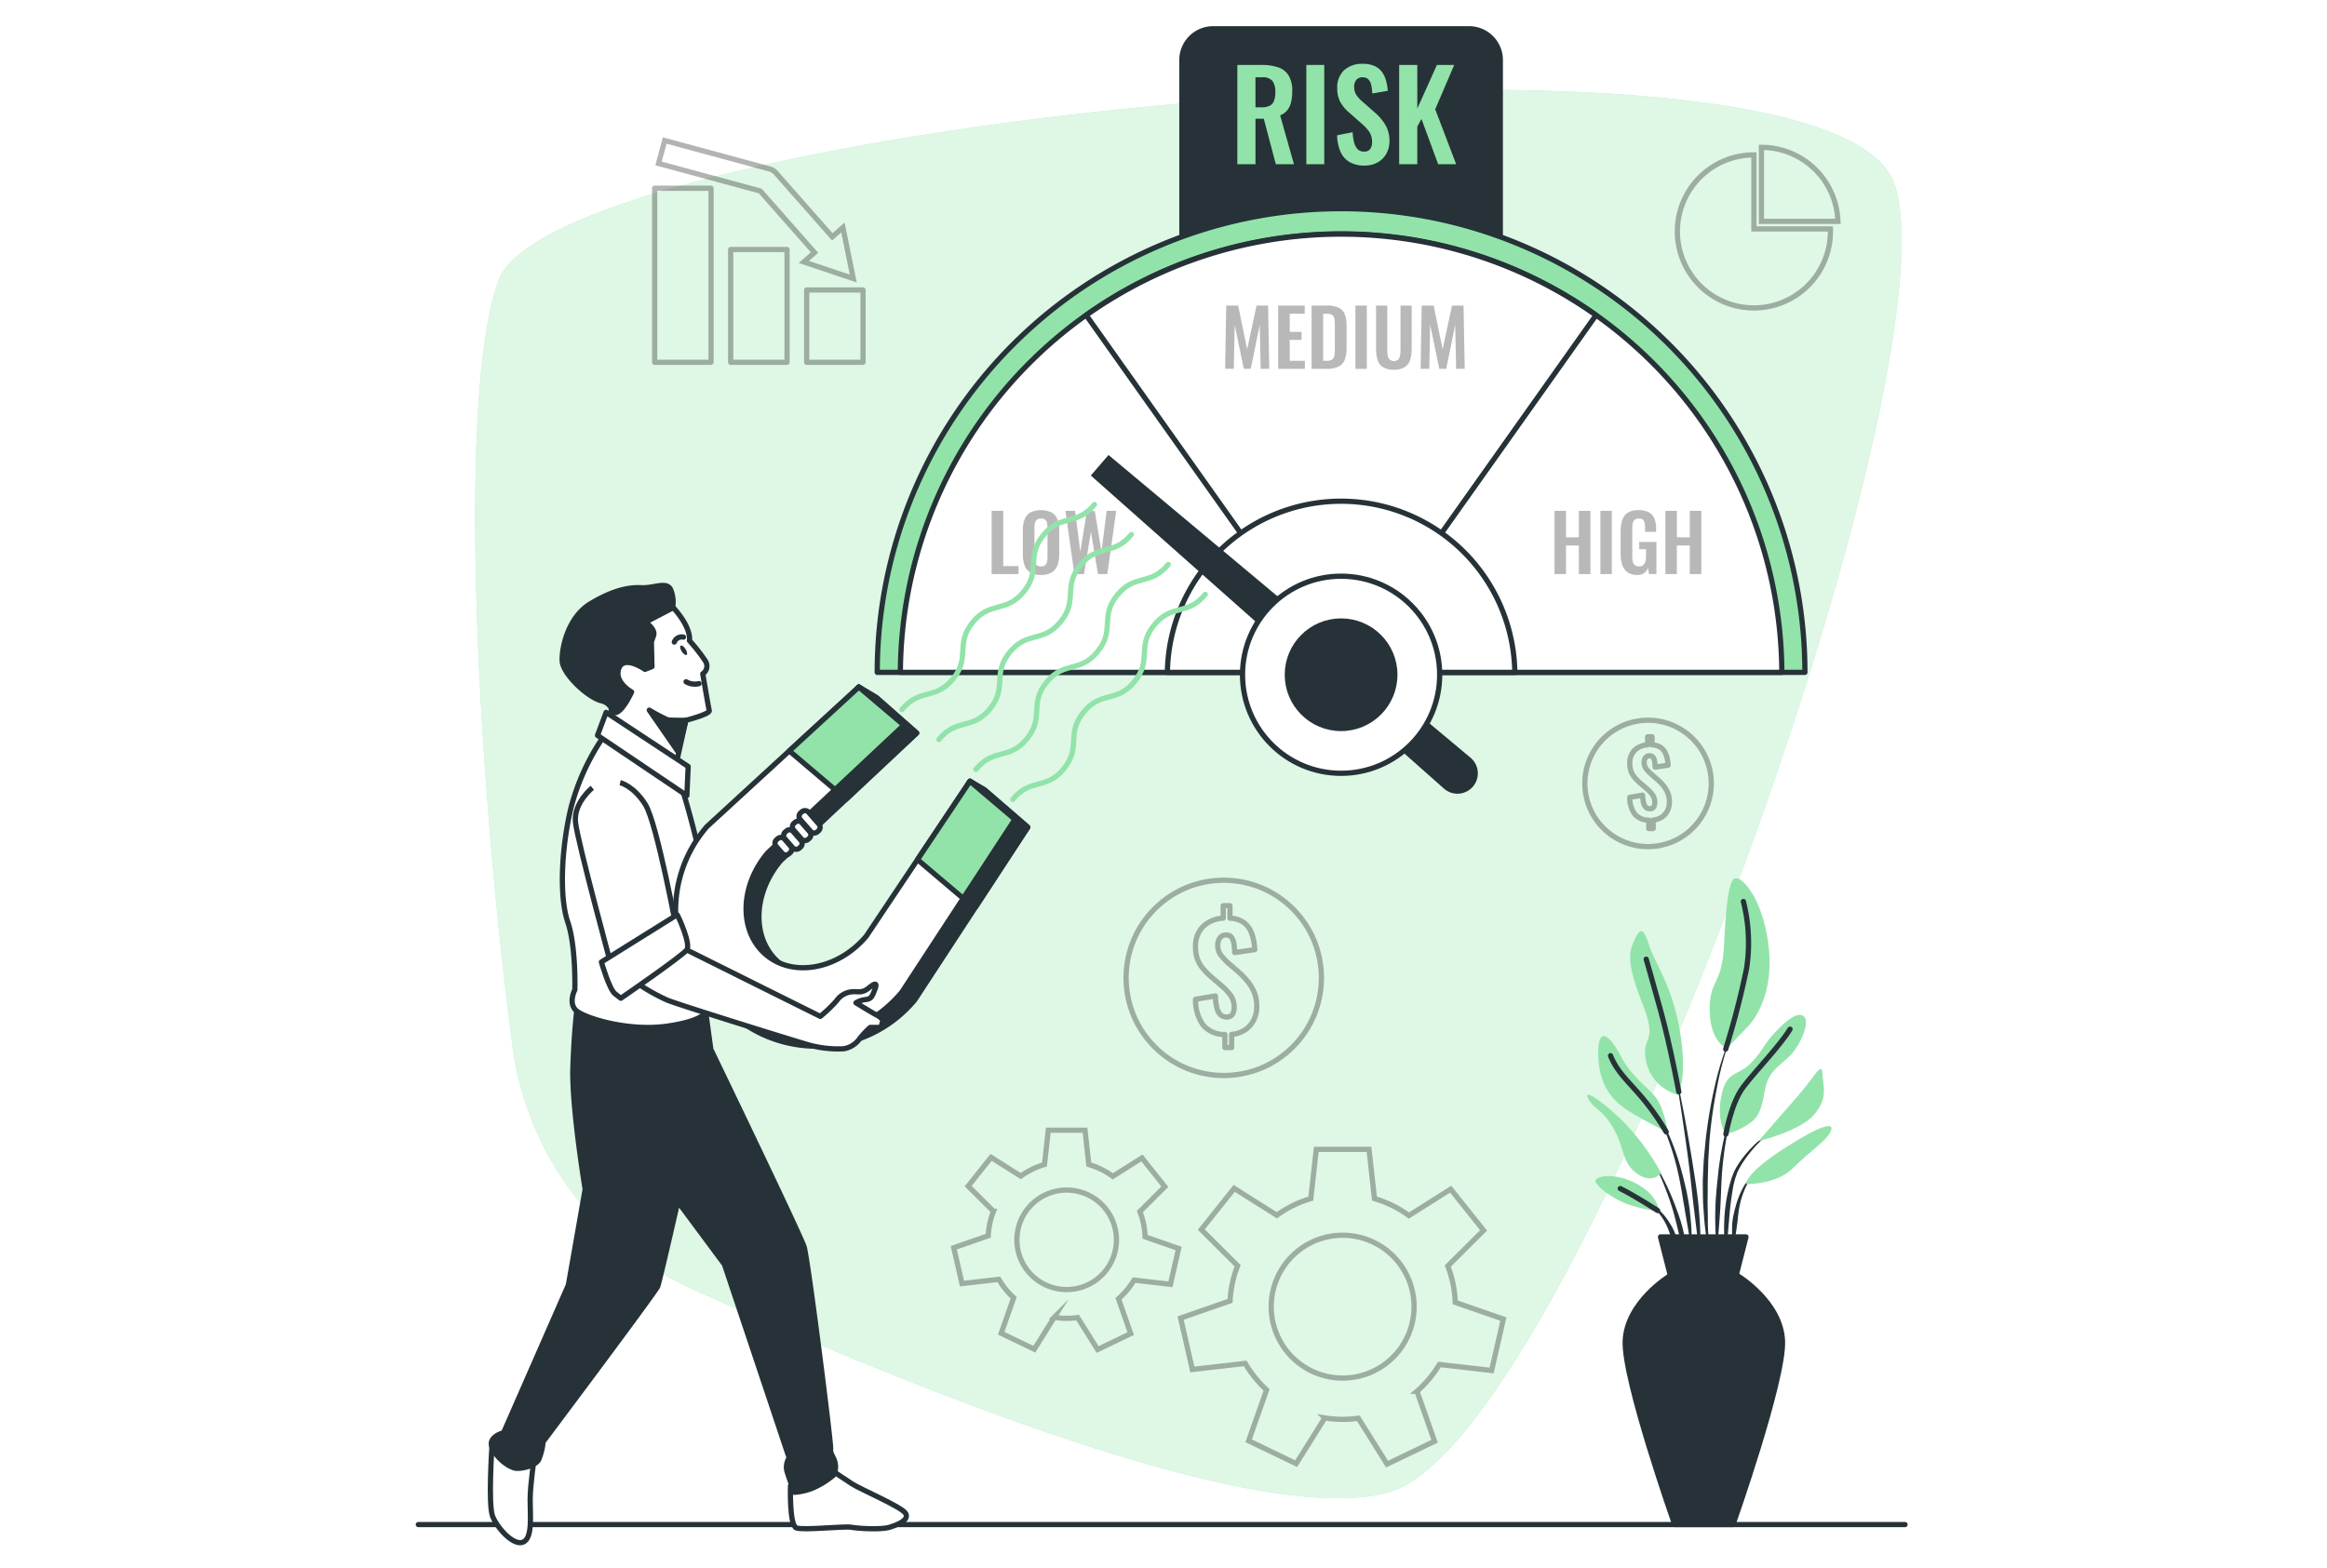 <svg xmlns="http://www.w3.org/2000/svg" width="445" height="300" viewBox="0 0 445 300">
  <g id="financial-risk-manager" transform="translate(-773 -296)">
    <rect id="Rectangle_4" data-name="Rectangle 4" width="445" height="300" transform="translate(773 296)" fill="#fff"/>
    <g id="financial-risk-manager-2" data-name="financial-risk-manager" transform="translate(821.027 271.963)">
      <g id="Background_Simple" transform="translate(42.85 41.222)">
        <g id="Group_1" data-name="Group 1" transform="translate(0)">
          <path id="Path_1" data-name="Path 1" d="M55.861,230.623a59.557,59.557,0,0,0,34.312,46.55c39.506,17.885,108.9,46.456,133.7,38.775,35.474-10.986,108.212-213.512,96.338-249.927S64.139,54.228,53.215,84.264C44.875,107.2,49.643,183.371,55.861,230.623Z" transform="translate(-48.746 -47.827)" fill="#92e3a9"/>
          <path id="Path_2" data-name="Path 2" d="M55.861,230.623a59.557,59.557,0,0,0,34.312,46.55c39.506,17.885,108.9,46.456,133.7,38.775,35.474-10.986,108.212-213.512,96.338-249.927S64.139,54.228,53.215,84.264C44.875,107.2,49.643,183.371,55.861,230.623Z" transform="translate(-48.746 -47.827)" fill="#fff" opacity="0.7"/>
        </g>
      </g>
      <g id="Plant" transform="translate(255.494 192.013)">
        <g id="Group_6" data-name="Group 6" transform="translate(0 0)">
          <g id="Group_3" data-name="Group 3">
            <g id="Group_2" data-name="Group 2" transform="translate(11.239 29.702)">
              <path id="Path_3" data-name="Path 3" d="M416.31,326.213v0a.046.046,0,0,0-.025-.059.045.045,0,0,0-.06.024,60.7,60.7,0,0,0-3.186,9.988,93.07,93.07,0,0,0-1.758,10.355l-.249,2.617c-.038.436-.086.873-.117,1.31l-.071,1.313c-.038.876-.091,1.752-.116,2.628l.024,2.63.029,1.315c.019.438.051.875.08,1.313.066.874.119,1.749.2,2.621.168,1.744.43,3.478.7,5.2a.046.046,0,0,0,.091-.007v0c0-.877-.041-1.748-.062-2.621s-.1-1.739-.089-2.612-.019-1.741-.029-2.611l-.024-1.3.023-1.3.012-2.606.071-2.605.027-1.3c.017-.435.049-.868.073-1.3l.16-2.6a92.483,92.483,0,0,1,1.475-10.328A60.375,60.375,0,0,1,416.31,326.213Z" transform="translate(-399.863 -326.148)" fill="#263238"/>
              <path id="Path_4" data-name="Path 4" d="M417.978,347.231a.048.048,0,0,0-.029-.058.046.046,0,0,0-.058.029,60.591,60.591,0,0,0-2.951,13.422c-.232,2.281-.486,4.564-.518,6.857a56.937,56.937,0,0,0,.244,6.877.046.046,0,0,0,.041.041.047.047,0,0,0,.051-.041c.265-2.283.427-4.561.584-6.838s.184-4.558.332-6.835a68.334,68.334,0,0,1,2.3-13.454Z" transform="translate(-401.158 -333.537)" fill="#263238"/>
              <path id="Path_5" data-name="Path 5" d="M426.453,354.645a.046.046,0,0,0-.064-.014,23.077,23.077,0,0,0-5.052,4.4,20.208,20.208,0,0,0-1.975,2.747l-.406.766-.318.8a7.5,7.5,0,0,0-.277.807c-.082.272-.173.542-.246.815a32.528,32.528,0,0,0-1.045,6.665,38.57,38.57,0,0,0,.25,6.713.048.048,0,0,0,.043.04.046.046,0,0,0,.049-.043l.576-6.645a59.08,59.08,0,0,1,.842-6.552c.06-.267.137-.529.2-.794a7.068,7.068,0,0,1,.233-.783l.27-.768.347-.725a19.7,19.7,0,0,1,1.81-2.748,22.829,22.829,0,0,1,4.744-4.617l0,0A.046.046,0,0,0,426.453,354.645Z" transform="translate(-402.078 -336.157)" fill="#263238"/>
              <path id="Path_6" data-name="Path 6" d="M423.619,367.816a7.354,7.354,0,0,0-2.3,2.762,16.322,16.322,0,0,0-1.287,3.383c-.09.289-.161.583-.225.877l-.208.883a14.942,14.942,0,0,0-.223,1.794c-.008.6-.025,1.2.016,1.806a15.842,15.842,0,0,0,.237,1.794.051.051,0,0,0,.037.037.047.047,0,0,0,.055-.037,16.48,16.48,0,0,0,.318-1.767c.093-.585.184-1.166.254-1.748.086-.579.162-1.157.207-1.741.081-.576.123-1.165.25-1.733a15.737,15.737,0,0,1,.985-3.351,7.4,7.4,0,0,1,1.929-2.881l.007-.006a.046.046,0,0,0-.054-.074Z" transform="translate(-402.9 -340.792)" fill="#263238"/>
              <path id="Path_7" data-name="Path 7" d="M407.12,363.86c-.248-2.95-.735-5.87-1.195-8.789s-.969-5.829-1.5-8.735c-.553-2.9-1.131-5.8-1.757-8.684a.046.046,0,0,0-.09.018c.5,2.908.962,5.824,1.393,8.743s.859,5.837,1.228,8.762.641,5.86,1.008,8.781l1.079,8.781a.047.047,0,0,0,.044.041.046.046,0,0,0,.048-.044c.034-.74.034-1.48.052-2.222s-.03-1.479-.043-2.22C407.357,366.81,407.231,365.336,407.12,363.86Z" transform="translate(-396.997 -330.179)" fill="#263238"/>
              <path id="Path_8" data-name="Path 8" d="M402.8,367.375c-.158-1.169-.372-2.33-.6-3.488l-.414-1.722c-.136-.574-.264-1.15-.433-1.717a48.715,48.715,0,0,0-2.255-6.708l-.353-.812-.393-.794c-.25-.535-.552-1.044-.839-1.56a13.146,13.146,0,0,0-2.129-2.823.047.047,0,0,0-.064,0,.046.046,0,0,0,0,.065l0,0a13.026,13.026,0,0,1,1.947,2.887c.257.525.528,1.04.747,1.582l.346.8.307.82a48.141,48.141,0,0,1,1.966,6.71c.268,1.135.447,2.292.667,3.436l.276,1.729c.1.575.223,1.146.3,1.724.184,1.153.4,2.3.6,3.458q.269,1.735.634,3.468a.048.048,0,0,0,.045.038.047.047,0,0,0,.047-.046q.008-1.767-.082-3.535C403.059,369.719,402.919,368.548,402.8,367.375Z" transform="translate(-394.443 -333.737)" fill="#263238"/>
              <path id="Path_9" data-name="Path 9" d="M400.76,373.439c-.547-1.548-1.179-3.063-1.868-4.548a40.665,40.665,0,0,0-2.35-4.307.048.048,0,0,0-.062-.015.046.046,0,0,0-.016.063,40.428,40.428,0,0,1,2.005,4.442c.6,1.508,1.138,3.04,1.591,4.595s.792,3.137,1.2,4.7c.435,1.559.786,3.135,1.266,4.714a.049.049,0,0,0,.044.034.047.047,0,0,0,.047-.046,23.5,23.5,0,0,0-.459-4.907A30.545,30.545,0,0,0,400.76,373.439Z" transform="translate(-394.848 -339.651)" fill="#263238"/>
              <path id="Path_10" data-name="Path 10" d="M399.786,382.625a10.615,10.615,0,0,0-1.3-2.723,11.327,11.327,0,0,0-1.89-2.348,8.655,8.655,0,0,0-1.2-.907,4.932,4.932,0,0,0-1.364-.617.046.046,0,0,0-.03.086l.005,0a6.784,6.784,0,0,1,2.262,1.757,10.731,10.731,0,0,1,1.576,2.386c.448.848.679,1.784,1.068,2.656.172.448.342.9.541,1.345a11.453,11.453,0,0,0,.593,1.363v0a.048.048,0,0,0,.04.025.047.047,0,0,0,.049-.045,10.937,10.937,0,0,0-.056-1.508C400.009,383.605,399.9,383.114,399.786,382.625Z" transform="translate(-393.975 -343.681)" fill="#263238"/>
            </g>
            <path id="Path_11" data-name="Path 11" d="M398.334,327.244a8.4,8.4,0,0,1-5.949-6.321c-1.115-5.206,2.479-2.975-.744-11.154s-2.479-10.039-1.363-12.394,1.735-1.611,2.726,1.487,4.586,7.932,5.949,16.979S398.334,327.244,398.334,327.244Z" transform="translate(-381.101 -285.845)" fill="#92e3a9"/>
            <path id="Path_12" data-name="Path 12" d="M416.117,312.946s-3.222-1.115-3.346-7.189,2.355-4.833,2.726-12.394.868-12.89,2.231-13.014,4.958,3.718,6.2,12.146-1.611,14-4.09,16.484S416.117,312.946,416.117,312.946Z" transform="translate(-389.341 -280.348)" fill="#92e3a9"/>
            <path id="Path_13" data-name="Path 13" d="M393.285,345.425s-.744-4.462-2.231-6.569-4.709-3.966-6.816-8.056-4.462-6.073-4.338-.248,2.726,8.8,5.949,10.783S393.285,345.425,393.285,345.425Z" transform="translate(-377.787 -296.715)" fill="#92e3a9"/>
            <path id="Path_14" data-name="Path 14" d="M390.779,359.2a44.623,44.623,0,0,0-7.312-9.915c-4.338-4.214-7.808-6.321-6.569-4.214s2.727,1.983,4.833,5.7,1.487,6.445,4.462,8.552S390.779,359.2,390.779,359.2Z" transform="translate(-376.644 -302.808)" fill="#92e3a9"/>
            <path id="Path_15" data-name="Path 15" d="M391.26,374.942c-.124-.372-.248-3.1-4.462-5.329s-8.18-1.363-7.684-.248,3.1,2.975,5.7,4.09A26.315,26.315,0,0,0,391.26,374.942Z" transform="translate(-377.498 -311.236)" fill="#92e3a9"/>
            <path id="Path_16" data-name="Path 16" d="M416.923,343.481s-1.859-2.355-.868-7.312,3.222-3.718,5.7-6.321,1.983-2.975,4.462-5.7,4.71-4.214,5.7-3.1-.5,4.586-1.983,6.569-3.842,2.975-4.957,5.453-.62,6.445-3.47,8.3A12.918,12.918,0,0,1,416.923,343.481Z" transform="translate(-390.395 -294.523)" fill="#92e3a9"/>
            <path id="Path_17" data-name="Path 17" d="M427.106,350.453s4.462-5.082,7.684-8.8,4.462-6.569,4.586-4.09,1.115,4.462-1.487,7.684S427.106,350.453,427.106,350.453Z" transform="translate(-394.381 -300.131)" fill="#92e3a9"/>
            <path id="Path_18" data-name="Path 18" d="M423.475,364.553s-.124-1.983,6.94-6.569,10.039-5.453,9.3-3.594-3.842,3.718-7.188,7.064S423.475,364.553,423.475,364.553Z" transform="translate(-393.105 -306.052)" fill="#92e3a9"/>
            <path id="Path_19" data-name="Path 19" d="M400.288,329.617s-1.658-8.891-3.393-15.212-2.851-10.163-2.851-10.163" transform="translate(-382.76 -288.746)" fill="none" stroke="#263238" stroke-linecap="round" stroke-linejoin="round" stroke-miterlimit="10" stroke-width="1"/>
            <path id="Path_20" data-name="Path 20" d="M417.493,315.459a157.078,157.078,0,0,0,4-15.462,32.357,32.357,0,0,0-.62-12.766" transform="translate(-391.002 -282.767)" fill="none" stroke="#263238" stroke-linecap="round" stroke-linejoin="round" stroke-miterlimit="10" stroke-width="1"/>
            <path id="Path_21" data-name="Path 21" d="M394.172,347.279a46.714,46.714,0,0,0-4.567-6.506c-2.726-3.222-4.833-4.957-6.073-8.056" transform="translate(-379.066 -298.755)" fill="none" stroke="#263238" stroke-linecap="round" stroke-linejoin="round" stroke-miterlimit="10" stroke-width="1"/>
            <path id="Path_22" data-name="Path 22" d="M417.551,344.96s.992-5.949,3.346-9.047,7.064-7.932,8.923-11.03" transform="translate(-391.023 -296.001)" fill="none" stroke="#263238" stroke-linecap="round" stroke-linejoin="round" stroke-miterlimit="10" stroke-width="1"/>
            <path id="Path_23" data-name="Path 23" d="M393.544,376.1s-4.171-2.715-7.145-4.2" transform="translate(-380.073 -312.526)" fill="none" stroke="#263238" stroke-linecap="round" stroke-linejoin="round" stroke-miterlimit="10" stroke-width="1"/>
          </g>
          <g id="Group_5" data-name="Group 5" transform="translate(7.268 68.623)">
            <g id="Group_4" data-name="Group 4">
              <path id="Path_24" data-name="Path 24" d="M417.934,410.1c-.279-7.521-8.635-12.534-8.635-12.534H396.492s-8.356,5.014-8.635,12.534,9.47,35.1,9.47,35.1h11.135S418.213,417.623,417.934,410.1Z" transform="translate(-387.851 -390.173)" fill="#263238" stroke="#263238" stroke-linecap="round" stroke-linejoin="round" stroke-miterlimit="10" stroke-width="1"/>
              <path id="Path_25" data-name="Path 25" d="M414.61,386.165H398.268l1.885,7.395h12.571Z" transform="translate(-391.512 -386.165)" fill="#263238" stroke="#263238" stroke-linecap="round" stroke-linejoin="round" stroke-miterlimit="10" stroke-width="1"/>
            </g>
          </g>
        </g>
      </g>
      <g id="Gears" transform="translate(134.366 240.226)">
        <g id="Group_7" data-name="Group 7" transform="translate(0 0)" opacity="0.3">
          <path id="Path_26" data-name="Path 26" d="M306.241,401.489l9.991,1.145,2.244-9.832-9.2-3.2a21.474,21.474,0,0,0-1.427-6.944l6.846-6.82-6.288-7.885L300.415,373a21.455,21.455,0,0,0-6.587-3.246l-1.043-9.416H282.7l-1.043,9.416a21.467,21.467,0,0,0-6.5,3.187L267,367.8l-6.288,7.885,6.946,6.92a21.432,21.432,0,0,0-1.444,6.716l-9.456,3.289,2.244,9.832,10.117-1.16a21.653,21.653,0,0,0,4.081,5.058l-3.431,9.744,9.086,4.375,5.473-8.748a21.436,21.436,0,0,0,6.415.058l5.492,8.777,9.086-4.375-3.363-9.553A21.627,21.627,0,0,0,306.241,401.489Zm-32.157-11.063a13.66,13.66,0,1,1,13.66,13.66A13.66,13.66,0,0,1,274.084,390.426Z" transform="translate(-213.378 -356.675)" fill="none" stroke="#000" stroke-miterlimit="10" stroke-width="1"/>
          <path id="Path_27" data-name="Path 27" d="M224.337,383.366l6.961.8,1.564-6.85-6.41-2.229a14.95,14.95,0,0,0-.995-4.838l4.77-4.752L225.845,360l-5.567,3.514a14.95,14.95,0,0,0-4.589-2.261l-.726-6.561h-7.027l-.726,6.561a14.956,14.956,0,0,0-4.532,2.22L197,359.89l-4.381,5.494,4.84,4.821a14.929,14.929,0,0,0-1.006,4.68l-6.589,2.291,1.564,6.85,7.049-.808a15.1,15.1,0,0,0,2.843,3.525l-2.39,6.789,6.331,3.049,3.813-6.095a14.949,14.949,0,0,0,4.469.04l3.826,6.116,6.331-3.049-2.343-6.656A15.062,15.062,0,0,0,224.337,383.366Zm-22.4-7.708a9.517,9.517,0,1,1,9.517,9.517A9.518,9.518,0,0,1,201.932,375.658Z" transform="translate(-189.863 -354.692)" fill="none" stroke="#000" stroke-miterlimit="10" stroke-width="1"/>
        </g>
      </g>
      <g id="Money" transform="translate(159.583 159.34)">
        <g id="Group_9" data-name="Group 9" transform="translate(0 25.331)" opacity="0.3">
          <circle id="Ellipse_1" data-name="Ellipse 1" cx="18.677" cy="18.677" r="18.677" transform="translate(0 26.413) rotate(-45)" fill="none" stroke="#000" stroke-linecap="round" stroke-linejoin="round" stroke-miterlimit="10" stroke-width="1"/>
          <g id="Group_8" data-name="Group 8" transform="translate(21.023 12.617)">
            <path id="Path_28" data-name="Path 28" d="M266.775,315.611v-2.5a5.327,5.327,0,0,1-4.132-1.771,8.109,8.109,0,0,1-1.476-4.965l3.784-.643a11.125,11.125,0,0,0,.281,2.241,2.782,2.782,0,0,0,.685,1.341,1.621,1.621,0,0,0,1.18.443,1.2,1.2,0,0,0,1.141-.537,2.436,2.436,0,0,0,.308-1.234,3.984,3.984,0,0,0-.63-2.294,9.683,9.683,0,0,0-1.731-1.865l-2.281-1.959a15.25,15.25,0,0,1-1.4-1.476,5.982,5.982,0,0,1-.979-1.717,6.5,6.5,0,0,1-.363-2.281,5.255,5.255,0,0,1,1.436-3.931,5.953,5.953,0,0,1,3.851-1.6v-2.388h1.289v2.388a4.963,4.963,0,0,1,2.375.658,3.968,3.968,0,0,1,1.409,1.449,6.729,6.729,0,0,1,.7,1.905,13.648,13.648,0,0,1,.268,2l-3.838.564a12.215,12.215,0,0,0-.161-1.758,2.6,2.6,0,0,0-.483-1.195,1.238,1.238,0,0,0-1.073-.4,1.36,1.36,0,0,0-1.141.591,2.167,2.167,0,0,0-.389,1.261,3.117,3.117,0,0,0,.591,1.985,12.549,12.549,0,0,0,1.341,1.449l2.228,1.933a14.982,14.982,0,0,1,1.637,1.744,8.176,8.176,0,0,1,1.208,2.08,7,7,0,0,1,.457,2.616,5.765,5.765,0,0,1-.577,2.589,4.8,4.8,0,0,1-1.663,1.892,5.426,5.426,0,0,1-2.563.859v2.523h-1.289Z" transform="translate(-261.167 -288.481)" fill="none" stroke="#000" stroke-linecap="round" stroke-linejoin="round" stroke-miterlimit="10" stroke-width="1"/>
          </g>
        </g>
        <g id="Group_11" data-name="Group 11" transform="translate(92.992 0)" opacity="0.3">
          <circle id="Ellipse_2" data-name="Ellipse 2" cx="12.084" cy="12.084" r="12.084" transform="matrix(0.973, -0.232, 0.232, 0.973, 0, 5.597)" fill="none" stroke="#000" stroke-linecap="round" stroke-linejoin="round" stroke-miterlimit="10" stroke-width="1"/>
          <g id="Group_10" data-name="Group 10" transform="translate(11.067 5.629)">
            <path id="Path_29" data-name="Path 29" d="M392.838,256.2v-1.614a3.444,3.444,0,0,1-2.673-1.146,5.25,5.25,0,0,1-.955-3.212l2.448-.416a7.174,7.174,0,0,0,.182,1.449,1.8,1.8,0,0,0,.443.868,1.049,1.049,0,0,0,.764.287.777.777,0,0,0,.738-.348,1.578,1.578,0,0,0,.2-.8,2.578,2.578,0,0,0-.408-1.484,6.28,6.28,0,0,0-1.12-1.207l-1.476-1.267a9.789,9.789,0,0,1-.9-.955,3.872,3.872,0,0,1-.634-1.111,4.2,4.2,0,0,1-.235-1.476,3.4,3.4,0,0,1,.929-2.543,3.85,3.85,0,0,1,2.491-1.033v-1.545h.833v1.545a3.2,3.2,0,0,1,1.536.425,2.565,2.565,0,0,1,.911.938,4.365,4.365,0,0,1,.451,1.233,8.84,8.84,0,0,1,.174,1.294l-2.483.364a7.936,7.936,0,0,0-.1-1.137,1.672,1.672,0,0,0-.313-.772.8.8,0,0,0-.695-.26.881.881,0,0,0-.738.382,1.4,1.4,0,0,0-.252.816,2.02,2.02,0,0,0,.382,1.285,8.152,8.152,0,0,0,.868.938l1.441,1.25a9.691,9.691,0,0,1,1.059,1.128,5.305,5.305,0,0,1,.781,1.346,4.536,4.536,0,0,1,.3,1.693,3.724,3.724,0,0,1-.374,1.675,3.1,3.1,0,0,1-1.076,1.224,3.509,3.509,0,0,1-1.658.555V256.2h-.831Z" transform="translate(-389.209 -238.645)" fill="none" stroke="#000" stroke-linecap="round" stroke-linejoin="round" stroke-miterlimit="10" stroke-width="1"/>
          </g>
        </g>
      </g>
      <g id="Chart_2" transform="translate(272.742 52.225)">
        <g id="Group_12" data-name="Group 12" opacity="0.3">
          <path id="Path_30" data-name="Path 30" d="M432.5,81.169H417.876V67.013a14.636,14.636,0,1,0,14.635,14.636C432.512,81.49,432.508,81.327,432.5,81.169Z" transform="translate(-403.24 -65.573)" fill="none" stroke="#000" stroke-miterlimit="10" stroke-width="1"/>
          <path id="Path_31" data-name="Path 31" d="M442.655,78.949H428.029V64.793A14.634,14.634,0,0,1,442.655,78.949Z" transform="translate(-411.953 -64.793)" fill="none" stroke="#000" stroke-miterlimit="10" stroke-width="1"/>
        </g>
      </g>
      <g id="Chart_1" transform="translate(77.167 50.918)">
        <g id="Group_13" data-name="Group 13" opacity="0.3">
          <rect id="Rectangle_1" data-name="Rectangle 1" width="10.783" height="33.289" transform="translate(0 9.128)" fill="none" stroke="#000" stroke-linecap="round" stroke-linejoin="round" stroke-miterlimit="10" stroke-width="1"/>
          <rect id="Rectangle_2" data-name="Rectangle 2" width="10.783" height="21.567" transform="translate(14.535 20.849)" fill="none" stroke="#000" stroke-linecap="round" stroke-linejoin="round" stroke-miterlimit="10" stroke-width="1"/>
          <rect id="Rectangle_3" data-name="Rectangle 3" width="10.783" height="13.831" transform="translate(29.069 28.585)" fill="none" stroke="#000" stroke-linecap="round" stroke-linejoin="round" stroke-miterlimit="10" stroke-width="1"/>
          <path id="Path_32" data-name="Path 32" d="M140.034,89.173l-1.968-9.762L136.032,81.2,125.194,68.911a2.266,2.266,0,0,0-1.11-.69l-20.1-5.444L102.8,67.159l19.443,5.266,10.387,11.781L130.594,86Z" transform="translate(-102.061 -62.777)" fill="none" stroke="#000" stroke-miterlimit="10" stroke-width="1"/>
        </g>
      </g>
      <g id="Indicator" transform="translate(119.737 29.037)">
        <g id="Group_18" data-name="Group 18">
          <path id="Path_33" data-name="Path 33" d="M311.779,89.989H262.838a6.474,6.474,0,0,1-6.474-6.473v-48a6.474,6.474,0,0,1,6.474-6.474h48.941a6.474,6.474,0,0,1,6.474,6.474v48A6.474,6.474,0,0,1,311.779,89.989Z" transform="translate(-198.609 -29.037)" fill="#263238"/>
          <g id="Group_14" data-name="Group 14" transform="translate(0 35.364)">
            <path id="Path_34" data-name="Path 34" d="M344.7,171.818h-177.4a88.7,88.7,0,0,1,177.4,0Z" transform="translate(-167.306 -83.569)" fill="#92e3a9" stroke="#263238" stroke-linejoin="round" stroke-miterlimit="10" stroke-width="1"/>
            <path id="Path_35" data-name="Path 35" d="M342.682,174.211H174.116a84.284,84.284,0,0,1,168.566,0Z" transform="translate(-169.7 -85.963)" fill="#fff" stroke="#263238" stroke-linejoin="round" stroke-miterlimit="10" stroke-width="1"/>
            <path id="Path_36" data-name="Path 36" d="M326.409,105.891l-48.417,68.32-.324.454-.324-.454L228.926,105.9a84.318,84.318,0,0,1,97.483-.006Z" transform="translate(-188.965 -85.963)" fill="#fff" stroke="#263238" stroke-linejoin="round" stroke-miterlimit="10" stroke-width="1"/>
            <path id="Path_37" data-name="Path 37" d="M319.3,201.884H252.856a33.223,33.223,0,0,1,66.439,0Z" transform="translate(-197.376 -113.636)" fill="#fff" stroke="#263238" stroke-linejoin="round" stroke-miterlimit="10" stroke-width="1"/>
          </g>
          <g id="Group_17" data-name="Group 17" transform="translate(40.835 82.033)">
            <g id="Group_15" data-name="Group 15">
              <path id="Path_38" data-name="Path 38" d="M303.34,218.968h0a3.9,3.9,0,0,1-5.515.391l-67.552-59.9,3.386-3.931,69.249,57.923A3.9,3.9,0,0,1,303.34,218.968Z" transform="translate(-230.274 -155.532)" fill="#263238"/>
            </g>
            <g id="Group_16" data-name="Group 16" transform="translate(29.013 23.183)">
              <circle id="Ellipse_3" data-name="Ellipse 3" cx="18.851" cy="18.851" r="18.851" fill="#fff" stroke="#263238" stroke-linejoin="round" stroke-miterlimit="10" stroke-width="1"/>
              <circle id="Ellipse_4" data-name="Ellipse 4" cx="10.279" cy="10.279" r="10.279" transform="translate(8.571 8.571)" fill="#263238" stroke="#263238" stroke-linejoin="round" stroke-miterlimit="10" stroke-width="1"/>
            </g>
          </g>
        </g>
      </g>
      <g id="Text" transform="translate(141.613 36.249)">
        <g id="Group_19" data-name="Group 19" transform="translate(0 85.366)" opacity="0.28">
          <path id="Path_39" data-name="Path 39" d="M201.039,184.1V172h2.211v10.574h2.927V184.1Z" transform="translate(-201.039 -171.866)"/>
          <path id="Path_40" data-name="Path 40" d="M213.693,184.189a3.82,3.82,0,0,1-2.046-.478,2.639,2.639,0,0,1-1.09-1.374,6.158,6.158,0,0,1-.329-2.121v-4.525a5.971,5.971,0,0,1,.329-2.1,2.571,2.571,0,0,1,1.09-1.337,4.8,4.8,0,0,1,4.115,0,2.624,2.624,0,0,1,1.09,1.337,5.859,5.859,0,0,1,.336,2.1v4.54a5.936,5.936,0,0,1-.336,2.1,2.737,2.737,0,0,1-1.09,1.374A3.8,3.8,0,0,1,213.693,184.189Zm0-1.628a1.177,1.177,0,0,0,.814-.239,1.2,1.2,0,0,0,.351-.657,4.355,4.355,0,0,0,.089-.911v-5.571a4.228,4.228,0,0,0-.089-.911,1.16,1.16,0,0,0-.351-.635,1.205,1.205,0,0,0-.814-.232,1.18,1.18,0,0,0-.791.232,1.133,1.133,0,0,0-.359.635,4.224,4.224,0,0,0-.089.911v5.571a4.706,4.706,0,0,0,.082.911,1.14,1.14,0,0,0,.351.657A1.176,1.176,0,0,0,213.693,182.561Z" transform="translate(-204.269 -171.793)"/>
          <path id="Path_41" data-name="Path 41" d="M224.5,184.1,222.779,172h1.852l1,7.841,1.255-7.811H228.4l1.284,7.811.986-7.841h1.822L230.8,184.1h-1.792l-1.344-8.11-1.329,8.11Z" transform="translate(-208.68 -171.866)"/>
        </g>
        <g id="Group_20" data-name="Group 20" transform="translate(107.631 85.367)" opacity="0.28">
          <path id="Path_42" data-name="Path 42" d="M367.006,184.1V172h2.2v5.063h2.464V172h2.21v12.1h-2.21v-5.466H369.2V184.1Z" transform="translate(-367.006 -171.867)"/>
          <path id="Path_43" data-name="Path 43" d="M380.548,184.1V172h2.18v12.1Z" transform="translate(-371.766 -171.867)"/>
          <path id="Path_44" data-name="Path 44" d="M389.723,184.19a3.175,3.175,0,0,1-1.9-.508,2.788,2.788,0,0,1-1.008-1.441,7.107,7.107,0,0,1-.306-2.2v-4.062a7.45,7.45,0,0,1,.3-2.241,2.621,2.621,0,0,1,1.053-1.441,3.739,3.739,0,0,1,2.084-.5,3.973,3.973,0,0,1,1.971.418,2.391,2.391,0,0,1,1.053,1.2,5.029,5.029,0,0,1,.321,1.9v.627h-2.106v-.687a5.235,5.235,0,0,0-.082-1,1.1,1.1,0,0,0-.328-.635,1.2,1.2,0,0,0-.8-.217,1.1,1.1,0,0,0-.844.284,1.353,1.353,0,0,0-.329.746,7.1,7.1,0,0,0-.067,1.016v5.063a4.973,4.973,0,0,0,.1,1.09,1.272,1.272,0,0,0,.388.709,1.192,1.192,0,0,0,.806.246,1.149,1.149,0,0,0,.822-.269,1.453,1.453,0,0,0,.4-.746,5.034,5.034,0,0,0,.112-1.136v-1.136h-1.3v-1.389h3.286v6.138h-1.42l-.164-1.195a2.306,2.306,0,0,1-.724.978A2.075,2.075,0,0,1,389.723,184.19Z" transform="translate(-373.862 -171.794)"/>
          <path id="Path_45" data-name="Path 45" d="M399.708,184.1V172h2.2v5.063h2.464V172h2.21v12.1h-2.21v-5.466H401.9V184.1Z" transform="translate(-378.501 -171.867)"/>
        </g>
        <g id="Group_21" data-name="Group 21" transform="translate(46.978 0)">
          <path id="Path_46" data-name="Path 46" d="M273.48,59.47V40.481h4.547a10.032,10.032,0,0,1,3.248.457,3.736,3.736,0,0,1,2.016,1.559,5.623,5.623,0,0,1,.691,3,9.2,9.2,0,0,1-.211,2.063,3.92,3.92,0,0,1-.715,1.559,3.222,3.222,0,0,1-1.394,1l2.65,9.353h-3.471l-2.3-8.7H276.95v8.7h-3.47Zm3.469-10.877h1.078a3.677,3.677,0,0,0,1.606-.293,1.71,1.71,0,0,0,.856-.938,4.517,4.517,0,0,0,.257-1.653,3.6,3.6,0,0,0-.527-2.145,2.359,2.359,0,0,0-2.005-.715h-1.265v5.744Z" transform="translate(-273.48 -40.272)" fill="#92e3a9"/>
          <path id="Path_47" data-name="Path 47" d="M293.832,59.47V40.481h3.423V59.47Z" transform="translate(-280.634 -40.272)" fill="#92e3a9"/>
          <path id="Path_48" data-name="Path 48" d="M308.156,59.614a5.61,5.61,0,0,1-2.86-.668,4.207,4.207,0,0,1-1.735-1.958,8.391,8.391,0,0,1-.656-3.165l2.977-.586a9.142,9.142,0,0,0,.27,1.946,2.817,2.817,0,0,0,.68,1.3,1.629,1.629,0,0,0,1.207.457,1.355,1.355,0,0,0,1.2-.5,2.184,2.184,0,0,0,.352-1.278,3.458,3.458,0,0,0-.562-2.04,8.787,8.787,0,0,0-1.5-1.594l-2.392-2.11a7.2,7.2,0,0,1-1.606-1.934,5.326,5.326,0,0,1-.6-2.637,4.5,4.5,0,0,1,1.313-3.47,5.066,5.066,0,0,1,3.586-1.219,5.335,5.335,0,0,1,2.228.41,3.544,3.544,0,0,1,1.418,1.137,5.12,5.12,0,0,1,.785,1.652,9.7,9.7,0,0,1,.329,1.958l-2.955.516a10.04,10.04,0,0,0-.2-1.594,2.218,2.218,0,0,0-.54-1.1,1.512,1.512,0,0,0-1.137-.4,1.437,1.437,0,0,0-1.184.5,1.922,1.922,0,0,0-.41,1.254,2.878,2.878,0,0,0,.4,1.582,6.17,6.17,0,0,0,1.149,1.278l2.368,2.086a9.825,9.825,0,0,1,2,2.309,5.9,5.9,0,0,1,.832,3.2,4.819,4.819,0,0,1-.6,2.415,4.286,4.286,0,0,1-1.664,1.652A5.024,5.024,0,0,1,308.156,59.614Z" transform="translate(-283.823 -40.158)" fill="#92e3a9"/>
          <path id="Path_49" data-name="Path 49" d="M321.2,59.47V40.481h3.47v8.346l3.751-8.346h3.306l-3.634,8.486,4.009,10.5h-3.446l-3.188-8.65-.8,1.453v7.2Z" transform="translate(-290.252 -40.272)" fill="#92e3a9"/>
        </g>
        <g id="Group_22" data-name="Group 22" transform="translate(44.646 46.242)" opacity="0.28">
          <path id="Path_50" data-name="Path 50" d="M269.884,123.561l.209-12.1h2.285l1.717,8.379,1.793-8.379h2.21l.224,12.1h-1.643l-.179-8.409-1.717,8.409h-1.329l-1.747-8.438-.165,8.438Z" transform="translate(-269.884 -111.464)"/>
          <path id="Path_51" data-name="Path 51" d="M285.521,123.561v-12.1H290.6v1.553h-2.867v3.48h2.255v1.538h-2.255v4h2.9v1.523Z" transform="translate(-275.38 -111.464)"/>
          <path id="Path_52" data-name="Path 52" d="M295.377,123.561v-12.1h2.853a5.37,5.37,0,0,1,2.307.4,2.354,2.354,0,0,1,1.18,1.239,5.53,5.53,0,0,1,.351,2.121v4.421a5.912,5.912,0,0,1-.351,2.187,2.445,2.445,0,0,1-1.165,1.3,4.865,4.865,0,0,1-2.233.425h-2.942Zm2.211-1.538h.672a1.735,1.735,0,0,0,1.09-.268,1.186,1.186,0,0,0,.4-.784,9.075,9.075,0,0,0,.075-1.262v-4.63a5.391,5.391,0,0,0-.1-1.18,1.009,1.009,0,0,0-.433-.657,2.045,2.045,0,0,0-1.06-.209h-.642Z" transform="translate(-278.845 -111.464)"/>
          <path id="Path_53" data-name="Path 53" d="M308.3,123.561v-12.1h2.18v12.1Z" transform="translate(-283.386 -111.464)"/>
          <path id="Path_54" data-name="Path 54" d="M317.8,123.726a3.774,3.774,0,0,1-2.091-.493,2.516,2.516,0,0,1-1.031-1.4,7.4,7.4,0,0,1-.284-2.18v-8.185h2.15V119.9a7.215,7.215,0,0,0,.075,1.067,1.5,1.5,0,0,0,.351.807,1.3,1.3,0,0,0,1.673,0,1.628,1.628,0,0,0,.343-.807,6.617,6.617,0,0,0,.082-1.067v-8.438h2.136v8.185a7.371,7.371,0,0,1-.284,2.18,2.53,2.53,0,0,1-1.023,1.4A3.761,3.761,0,0,1,317.8,123.726Z" transform="translate(-285.53 -111.464)"/>
          <path id="Path_55" data-name="Path 55" d="M327.526,123.561l.209-12.1h2.285l1.717,8.379,1.792-8.379h2.211l.224,12.1h-1.643l-.179-8.409-1.717,8.409H331.1l-1.747-8.438-.164,8.438Z" transform="translate(-290.145 -111.464)"/>
        </g>
      </g>
      <g id="Magnetism" transform="translate(124.453 120.538)">
        <g id="Group_23" data-name="Group 23">
          <path id="Path_56" data-name="Path 56" d="M174.578,209.365c3.378-4.167,6.4-1.717,9.779-5.883s.357-6.619,3.736-10.787,6.4-1.718,9.781-5.886.357-6.619,3.737-10.789,6.4-1.719,9.782-5.888" transform="translate(-174.578 -170.132)" fill="none" stroke="#92e3a9" stroke-linecap="round" stroke-linejoin="round" stroke-miterlimit="10" stroke-width="1"/>
          <path id="Path_57" data-name="Path 57" d="M185.473,218.2c3.378-4.167,6.4-1.717,9.779-5.883s.357-6.619,3.736-10.787,6.4-1.718,9.781-5.886.357-6.619,3.737-10.789,6.4-1.719,9.782-5.888" transform="translate(-178.408 -173.236)" fill="none" stroke="#92e3a9" stroke-linecap="round" stroke-linejoin="round" stroke-miterlimit="10" stroke-width="1"/>
          <path id="Path_58" data-name="Path 58" d="M196.367,227.029c3.378-4.167,6.4-1.717,9.779-5.883s.357-6.619,3.736-10.787,6.4-1.718,9.781-5.886.357-6.619,3.737-10.789,6.4-1.719,9.782-5.888" transform="translate(-182.237 -176.341)" fill="none" stroke="#92e3a9" stroke-linecap="round" stroke-linejoin="round" stroke-miterlimit="10" stroke-width="1"/>
          <path id="Path_59" data-name="Path 59" d="M207.261,235.861c3.378-4.167,6.4-1.717,9.779-5.883s.357-6.619,3.736-10.787,6.4-1.719,9.781-5.886.357-6.619,3.737-10.789,6.4-1.719,9.782-5.888" transform="translate(-186.066 -179.445)" fill="none" stroke="#92e3a9" stroke-linecap="round" stroke-linejoin="round" stroke-miterlimit="10" stroke-width="1"/>
        </g>
      </g>
      <g id="Floor" transform="translate(31.973 315.662)">
        <line id="Line_1" data-name="Line 1" x2="284.301" fill="none" stroke="#263238" stroke-linecap="round" stroke-linejoin="round" stroke-miterlimit="10" stroke-width="1"/>
      </g>
      <g id="Character_1_" transform="translate(45.751 136.019)">
        <g id="Group_31" data-name="Group 31" transform="translate(0 0)">
          <path id="Path_60" data-name="Path 60" d="M53.515,448.121s-.743,11.023.124,13.252,3.963,5.7,5.821,4.954,1.363-5.078,1.363-8.051.743-7.431.743-8.174S53.515,448.121,53.515,448.121Z" transform="translate(-53.219 -283.324)" fill="#fff" stroke="#263238" stroke-linejoin="round" stroke-miterlimit="10" stroke-width="1"/>
          <path id="Path_61" data-name="Path 61" d="M141.708,457.633s-.248,7.555,1.115,8.051,9.165-.372,10.527-.124,5.7.5,7.307,0,3.715-1.363,3.1-2.6-8.546-4.582-10.28-5.7-4.83-3.22-4.83-3.22Z" transform="translate(-84.316 -285.405)" fill="#fff" stroke="#263238" stroke-linejoin="round" stroke-miterlimit="10" stroke-width="1"/>
          <path id="Path_62" data-name="Path 62" d="M69.96,317.535s-.619,4.335-.867,11.89,2.353,23.285,2.353,23.285l-3.22,18.33L55.841,399.277s-2.972.743-2.23,2.725,3.344,4.087,4.83,4.087,3.468-.619,4.087-1.61a11.25,11.25,0,0,0,.867-3.468s21.55-28.734,21.922-29.725,3.839-16.225,3.839-16.225l8.918,12.014,12.385,37.032a3.126,3.126,0,0,0-.372,2.725c.5,1.61,1.363,3.839,1.363,3.839a11.207,11.207,0,0,0,3.344-.743,15.442,15.442,0,0,0,4.211-2.6,3.769,3.769,0,0,0,.248-2.23c-.248-1.239-.991-1.734-.867-2.725s-4.335-36.289-5.078-38.642-17.835-37.775-17.835-37.775l-1.239-9.041A40.358,40.358,0,0,1,69.96,317.535Z" transform="translate(-53.315 -237.206)" fill="#263238" stroke="#263238" stroke-linejoin="round" stroke-miterlimit="10" stroke-width="1"/>
          <g id="Group_25" data-name="Group 25" transform="translate(13.721)">
            <g id="Group_24" data-name="Group 24" transform="translate(1.738 2.017)">
              <path id="Path_63" data-name="Path 63" d="M95.585,198.3s-4.887-1.906-8.85-.893-10.1,6.437-9.655,9.626S84.787,217.2,84.787,217.2l-.278,6.371,12.666,5.468,1.8-8.139s4.652-1.189,4.476-1.878S102.21,212,102.21,212a1.771,1.771,0,0,0,.461-2.5,32.371,32.371,0,0,0-3.015-3.851S100.293,203,95.585,198.3Z" transform="translate(-77.056 -197.114)" fill="#fff" stroke="#263238" stroke-linecap="round" stroke-linejoin="round" stroke-miterlimit="10" stroke-width="1"/>
              <path id="Path_64" data-name="Path 64" d="M107.071,232.736s-2.979.015-3.468-.083a37.015,37.015,0,0,1-3.524-1.86l5.481,7.929Z" transform="translate(-85.149 -208.952)" fill="#263238" stroke="#263238" stroke-linecap="round" stroke-linejoin="round" stroke-miterlimit="10" stroke-width="1"/>
              <path id="Path_65" data-name="Path 65" d="M110.207,212.4c.312.488.4.988.2,1.117s-.617-.163-.929-.652-.4-.988-.2-1.117S109.895,211.914,110.207,212.4Z" transform="translate(-88.344 -202.248)" fill="#263238"/>
              <path id="Path_66" data-name="Path 66" d="M109.2,209.229a1.516,1.516,0,0,0-1.749.943" transform="translate(-87.739 -201.359)" fill="none" stroke="#263238" stroke-linecap="round" stroke-linejoin="round" stroke-miterlimit="10" stroke-width="1"/>
              <path id="Path_67" data-name="Path 67" d="M113.4,222.772a3.32,3.32,0,0,1-2.474-.354" transform="translate(-88.962 -206.008)" fill="none" stroke="#263238" stroke-linecap="round" stroke-linejoin="round" stroke-miterlimit="10" stroke-width="1"/>
            </g>
            <path id="Path_68" data-name="Path 68" d="M95.483,198.332l-5.18,2.707s1.991,1.327,1.566,2.537l-.425,1.21.111,4.744-1.335.525s-4.027-2.826-5-.189,2.439,4.516,2.439,4.516-1.407,3.113-2.7,3.81-.569-1.506-3.117-2.14-7.36-5.095-7.459-7.639,1.164-8.374,5.464-10.942,7.274-3.144,9.689-3.027,4.809-1.274,5.593.361A6.046,6.046,0,0,1,95.483,198.332Z" transform="translate(-74.377 -194.003)" fill="#263238" stroke="#263238" stroke-linecap="round" stroke-linejoin="round" stroke-miterlimit="10" stroke-width="1"/>
          </g>
          <path id="Path_69" data-name="Path 69" d="M82.653,237.85a43.546,43.546,0,0,0-6.564,14.119c-1.858,7.8-2.23,17.091-.619,21.8s1.363,13,1.363,13-1.239,2.353.124,3.839,10.032,4.211,17.587,3.1,7.8-2.972,8.174-4.211.248-18.082-1.363-25.637A178.77,178.77,0,0,0,96.772,246.4C95.658,243.052,82.653,237.85,82.653,237.85Z" transform="translate(-60.682 -209.415)" fill="#fff" stroke="#263238" stroke-linejoin="round" stroke-miterlimit="10" stroke-width="1"/>
          <path id="Path_70" data-name="Path 70" d="M86.455,231.442l15.69,10.348-.248,5.573L84.806,235.845Z" transform="translate(-64.322 -207.163)" fill="#fff" stroke="#263238" stroke-linejoin="round" stroke-miterlimit="10" stroke-width="1"/>
          <g id="Group_28" data-name="Group 28" transform="translate(35.603 19.438)">
            <path id="Path_71" data-name="Path 71" d="M176.611,250.791l-8.255-7.139-2.8-1.656-17.378,31.157c-5.388,6.353-13.972,7.929-19.171,3.519s-5.046-13.135.343-19.488l26.021-24.408L147.681,226l-3.37-2.026-26.6,28.193a24.458,24.458,0,1,0,37.3,31.641Z" transform="translate(-109.451 -223.978)" fill="#263238" stroke="#263238" stroke-linejoin="round" stroke-miterlimit="10" stroke-width="1"/>
            <g id="Group_26" data-name="Group 26" transform="translate(26.155 0.001)">
              <path id="Path_72" data-name="Path 72" d="M192.581,253.417l-2.8-1.656L180.831,267.8l7.666,6.366,2.354,1.656,9.986-15.27Z" transform="translate(-159.832 -233.744)" fill="#263238" stroke="#263238" stroke-linecap="round" stroke-linejoin="round" stroke-miterlimit="10" stroke-width="1"/>
              <path id="Path_73" data-name="Path 73" d="M152.6,243.613l2.019,1.911,13.592-12.75L160.525,226l-3.37-2.026-8.7,9.227Z" transform="translate(-148.45 -223.978)" fill="#263238" stroke="#263238" stroke-linecap="round" stroke-linejoin="round" stroke-miterlimit="10" stroke-width="1"/>
            </g>
            <g id="Group_27" data-name="Group 27">
              <path id="Path_74" data-name="Path 74" d="M172.822,249.289l-8.6-7.3L144.387,271.65c-5.388,6.353-13.972,7.929-19.171,3.519s-5.046-13.135.343-19.488l26.021-24.408-8.6-7.3-29.053,26.692a24.458,24.458,0,1,0,37.3,31.641Z" transform="translate(-108.119 -223.977)" fill="#fff" stroke="#263238" stroke-linejoin="round" stroke-miterlimit="10" stroke-width="1"/>
              <path id="Path_75" data-name="Path 75" d="M187.912,274.17l9.883-15.115-8.6-7.294-10.028,14.992Z" transform="translate(-133.092 -233.743)" fill="#92e3a9" stroke="#263238" stroke-linejoin="round" stroke-miterlimit="10" stroke-width="1"/>
              <path id="Path_76" data-name="Path 76" d="M150.111,243.613l13.155-12.34-8.6-7.3-13.3,12.218Z" transform="translate(-119.805 -223.977)" fill="#92e3a9" stroke="#263238" stroke-linejoin="round" stroke-miterlimit="10" stroke-width="1"/>
            </g>
          </g>
          <g id="Group_29" data-name="Group 29" transform="translate(16.247 37.725)">
            <path id="Path_77" data-name="Path 77" d="M104.294,300.492l26.876,13.376a27.4,27.4,0,0,0,3.1-2.973,4.009,4.009,0,0,1,2.973-1.734c1.115-.124,1.858.372,3.22-.743s1.61-.867,1.115.372-.619,1.734-1.734,1.858a4.544,4.544,0,0,0-1.858.619s3.22,1.982,3.963,2.353,1.363.991,1.115,1.363,0,.991-.743.991h-1.61a18.245,18.245,0,0,0-1.982,2.106,4.626,4.626,0,0,1-3.1,1.982,21.111,21.111,0,0,1-6.688-.743c-2.6-.743-24.151-7.431-27-8.546a36.6,36.6,0,0,1-6.44-3.715Z" transform="translate(-84.327 -269.158)" fill="#fff" stroke="#263238" stroke-linejoin="round" stroke-miterlimit="10" stroke-width="1"/>
            <path id="Path_78" data-name="Path 78" d="M81.518,253.165s-3.591,2.849-3.22,6.564,7.183,28.734,7.183,28.734l12.261-7.555s-3.84-20.931-6.069-24.523-4.83-4.211-4.83-4.211" transform="translate(-78.271 -252.175)" fill="#fff" stroke="#263238" stroke-linejoin="round" stroke-miterlimit="10" stroke-width="1"/>
            <path id="Path_79" data-name="Path 79" d="M100.443,291.134l-14.491,9.042s1.486,5.2,2.6,6.069l1.115.867s11.89-8.174,12.633-9.289S100.814,291.753,100.443,291.134Z" transform="translate(-80.971 -265.869)" fill="#fff" stroke="#263238" stroke-linejoin="round" stroke-miterlimit="10" stroke-width="1"/>
          </g>
          <g id="Group_30" data-name="Group 30" transform="translate(54.424 43.072)">
            <path id="Path_80" data-name="Path 80" d="M147.967,264.284l-.238.207a.9.9,0,0,1-1.263-.087l-2-2.292a.9.9,0,0,1,.087-1.263l.238-.207a.894.894,0,0,1,1.263.087l2,2.292A.9.9,0,0,1,147.967,264.284Z" transform="translate(-139.64 -260.421)" fill="#fff" stroke="#263238" stroke-linejoin="round" stroke-miterlimit="10" stroke-width="1"/>
            <path id="Path_81" data-name="Path 81" d="M145.5,266.811l-.238.207a.9.9,0,0,1-1.263-.087l-1.51-1.733a.9.9,0,0,1,.087-1.263l.238-.207a.9.9,0,0,1,1.263.087l1.51,1.733A.9.9,0,0,1,145.5,266.811Z" transform="translate(-138.943 -261.506)" fill="#fff" stroke="#263238" stroke-linejoin="round" stroke-miterlimit="10" stroke-width="1"/>
            <path id="Path_82" data-name="Path 82" d="M142.923,269.386l-.238.207a.9.9,0,0,1-1.263-.087l-1.51-1.733a.894.894,0,0,1,.087-1.263l.238-.207a.894.894,0,0,1,1.263.087l1.51,1.733A.9.9,0,0,1,142.923,269.386Z" transform="translate(-138.038 -262.411)" fill="#fff" stroke="#263238" stroke-linejoin="round" stroke-miterlimit="10" stroke-width="1"/>
            <path id="Path_83" data-name="Path 83" d="M140.039,271.266l-.238.207a.9.9,0,0,1-1.263-.087l-1.176-1.351a.9.9,0,0,1,.087-1.263l.238-.207a.9.9,0,0,1,1.263.087l1.176,1.35A.9.9,0,0,1,140.039,271.266Z" transform="translate(-137.142 -263.207)" fill="#fff" stroke="#263238" stroke-linejoin="round" stroke-miterlimit="10" stroke-width="1"/>
          </g>
        </g>
      </g>
    </g>
  </g>
</svg>
